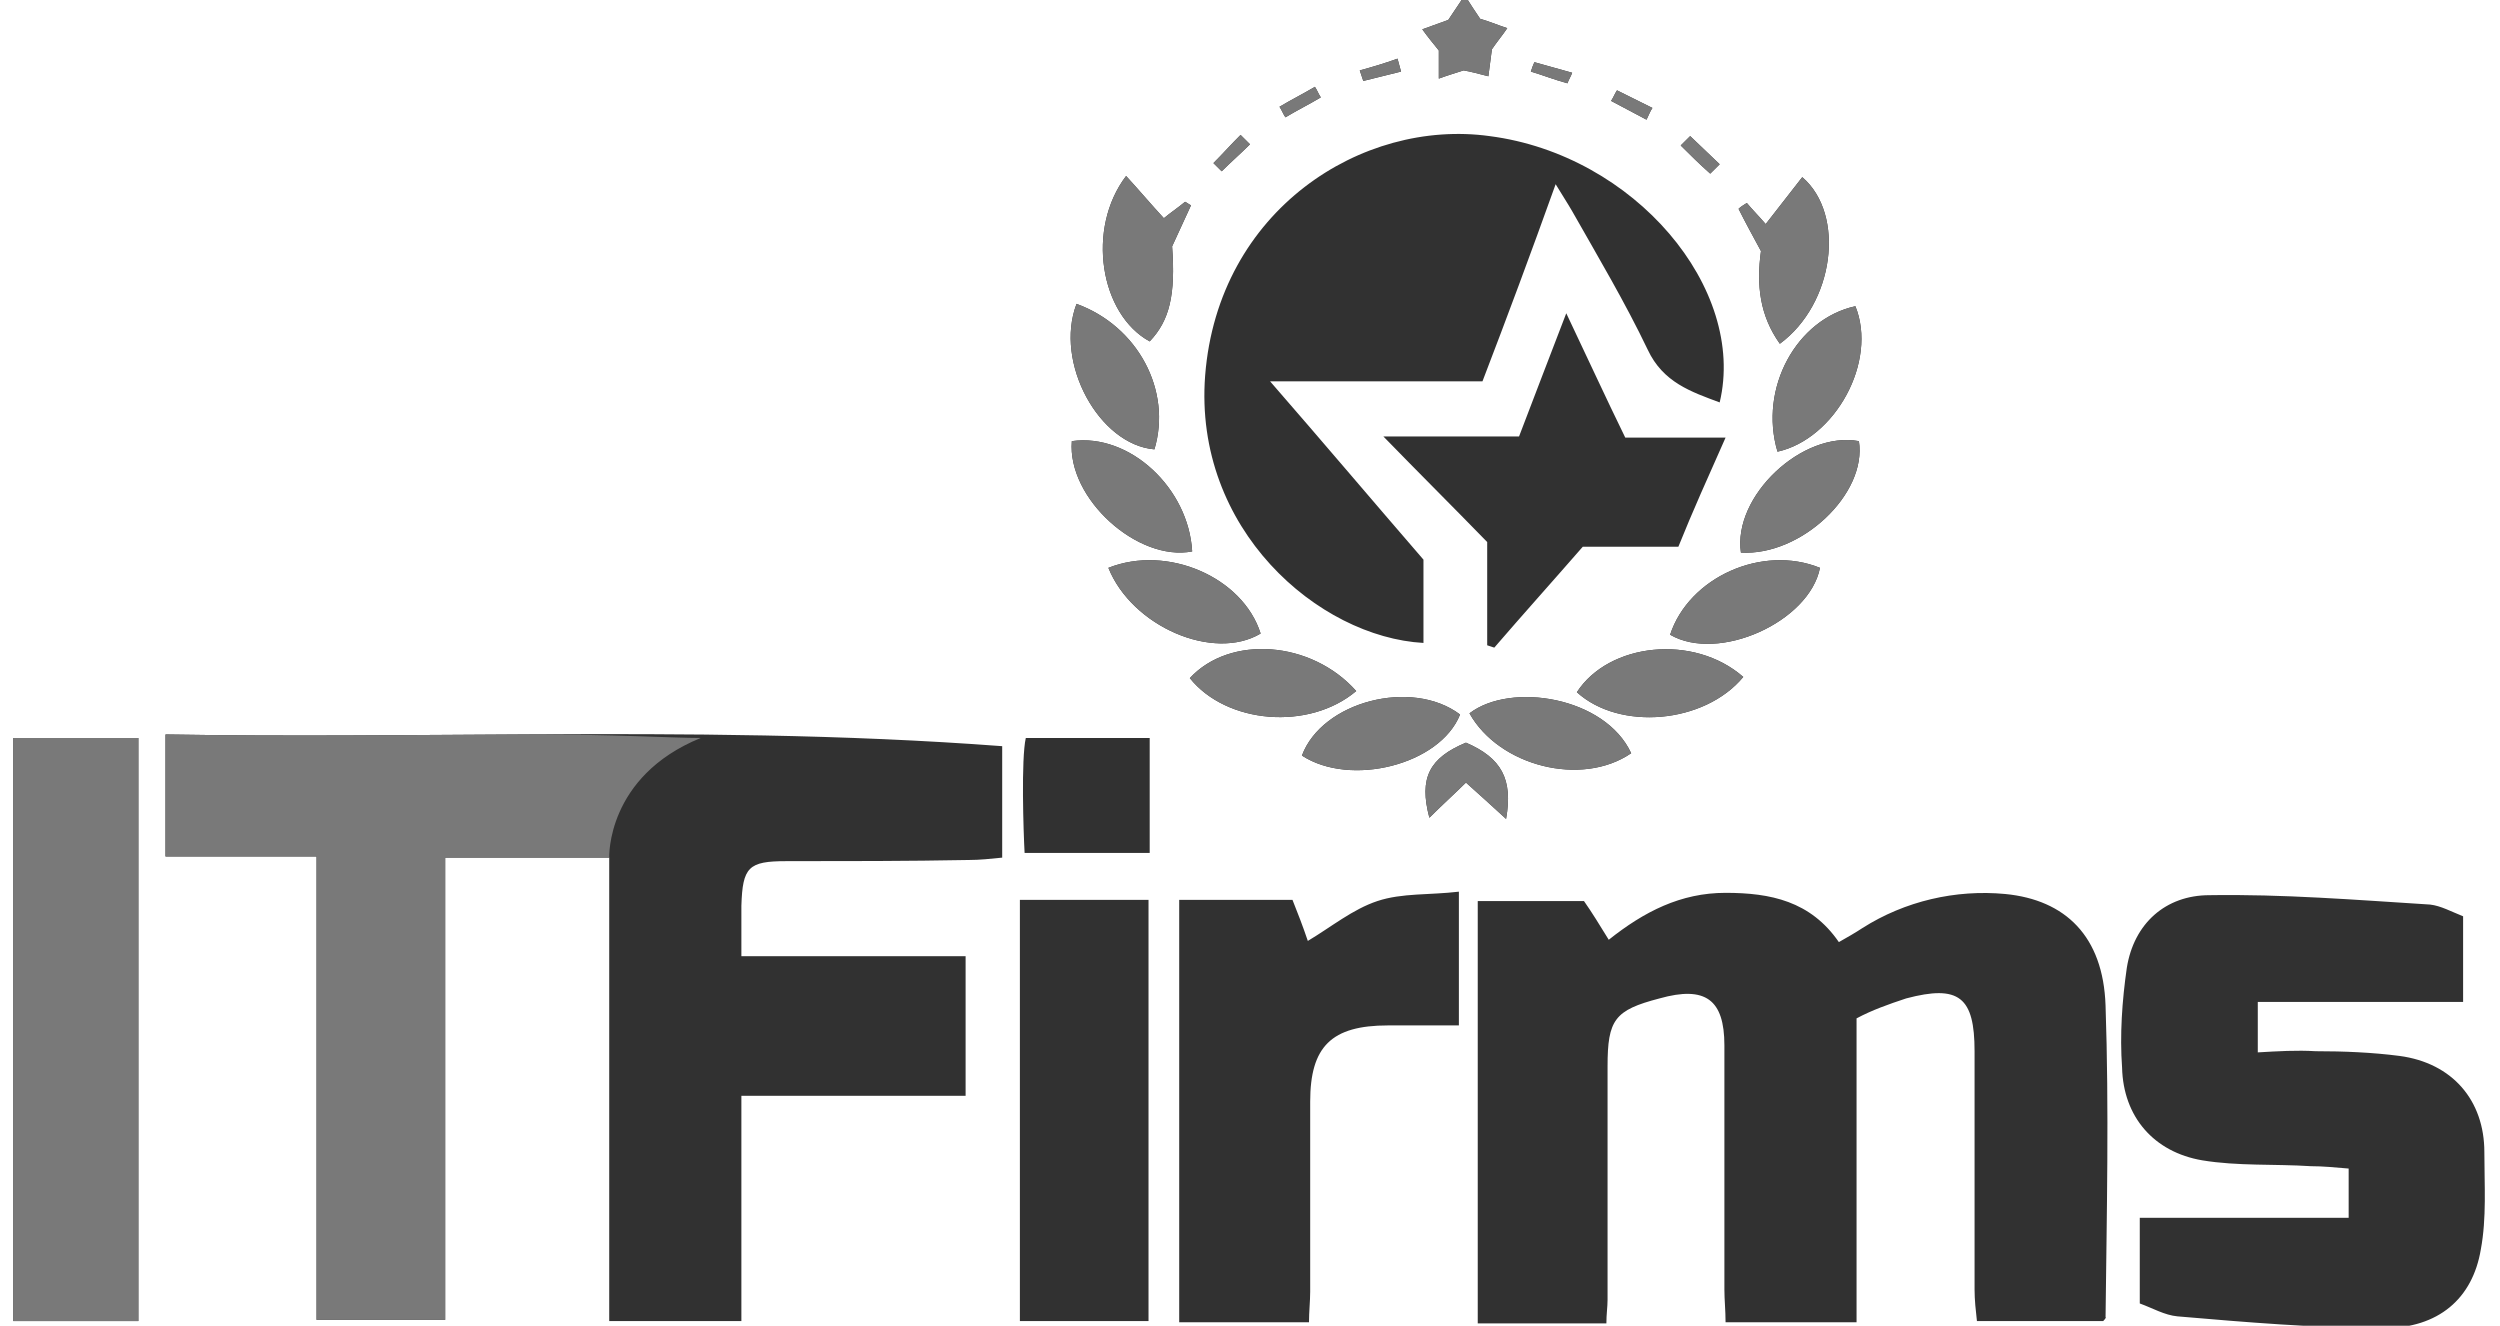 <svg width="132" height="70" viewBox="0 0 132 70" fill="none" xmlns="http://www.w3.org/2000/svg">
  <path d="M122.264 55.504C123.759 55.504 125.255 55.566 126.688 55.752C129.492 56.124 131.174 58.106 131.174 60.832C131.174 62.566 131.299 64.301 130.987 65.973C130.551 68.575 128.744 70.124 125.878 70.124C122.264 70.124 118.588 69.814 114.974 69.504C114.289 69.442 113.666 69.071 112.98 68.823V64.301H124.009V61.699C123.261 61.637 122.638 61.575 122.015 61.575C120.083 61.451 118.152 61.575 116.282 61.266C113.728 60.832 112.108 58.973 112.046 56.372C111.921 54.637 112.046 52.841 112.295 51.106C112.669 48.752 114.351 47.266 116.656 47.266C120.519 47.203 124.382 47.513 128.308 47.761C128.869 47.823 129.429 48.133 130.052 48.38V52.903H119.211V55.566C120.27 55.504 121.267 55.443 122.264 55.504ZM111.049 69.752H104.382C104.319 69.195 104.257 68.637 104.257 68.08C104.257 63.867 104.257 59.655 104.257 55.504C104.257 52.655 103.447 51.973 100.643 52.717C99.709 53.026 98.836 53.336 98.026 53.77V69.814H91.11C91.11 69.195 91.048 68.637 91.048 68.08C91.048 63.805 91.048 59.469 91.048 55.195C91.048 52.779 90.051 52.035 87.621 52.717C85.253 53.336 84.879 53.832 84.879 56.31C84.879 60.398 84.879 64.487 84.879 68.637C84.879 69.009 84.817 69.38 84.817 69.876H78.025V47.575H83.633C84.069 48.195 84.443 48.814 84.942 49.62C86.811 48.133 88.742 47.142 91.11 47.142C93.478 47.142 95.596 47.575 97.092 49.743C97.528 49.496 97.964 49.248 98.338 49C100.581 47.575 103.26 46.956 105.877 47.203C109.055 47.513 111.049 49.434 111.173 53.089C111.36 58.54 111.236 64.053 111.173 69.566C111.236 69.504 111.173 69.628 111.049 69.752ZM93.852 23.849C92.855 20.504 94.849 16.849 97.964 16.168C99.148 19.08 96.905 23.168 93.852 23.849ZM92.979 13.257C92.543 12.451 92.169 11.77 91.796 11.027C91.92 10.903 92.045 10.841 92.232 10.717C92.543 11.088 92.855 11.398 93.229 11.832C93.852 11.027 94.537 10.159 95.16 9.354C97.466 11.336 96.842 16.044 93.976 18.15C92.917 16.664 92.73 15.053 92.979 13.257ZM83.571 28.867C81.951 30.726 80.393 32.46 78.898 34.195L78.524 34.071V28.619C76.655 26.699 74.91 24.965 73.041 23.044H80.206C81.016 20.938 81.764 18.956 82.699 16.54C83.82 18.894 84.755 20.938 85.814 23.106H91.11C90.175 25.212 89.365 27.009 88.618 28.867H83.571ZM86.998 18.46C85.814 15.982 84.381 13.566 83.01 11.15C82.761 10.717 82.512 10.345 82.138 9.726C80.829 13.38 79.583 16.726 78.275 20.133H67.059C69.863 23.354 72.48 26.451 75.159 29.549V33.947C69.614 33.637 63.009 27.938 63.632 19.823C64.318 11.088 71.919 6.257 78.649 7.186C86.312 8.177 92.232 15.239 90.799 21.248C89.303 20.69 87.808 20.195 86.998 18.46ZM88.742 7.681L89.241 7.186L90.799 8.673C90.612 8.858 90.487 8.982 90.3 9.168C89.739 8.673 89.241 8.177 88.742 7.681ZM85.066 5.327C85.191 5.142 85.253 4.956 85.378 4.77C86.001 5.08 86.624 5.389 87.247 5.699C87.122 5.885 87.06 6.071 86.936 6.319L85.066 5.327ZM80.829 3.779C80.892 3.593 80.954 3.407 81.016 3.283L83.01 3.841C82.948 4.027 82.823 4.212 82.761 4.398C82.076 4.212 81.452 3.965 80.829 3.779ZM78.586 4.027C78.088 3.903 77.652 3.779 77.278 3.717C76.904 3.841 76.468 3.965 75.969 4.15V2.664C75.72 2.354 75.409 1.982 75.097 1.549C75.596 1.363 75.969 1.239 76.468 1.053C76.717 0.681 76.966 0.31 77.34 -0.248C77.652 0.248 77.901 0.619 78.15 0.991C78.586 1.115 79.022 1.301 79.583 1.487C79.334 1.858 79.022 2.23 78.773 2.602C78.711 3.035 78.649 3.531 78.586 4.027ZM71.795 3.717C72.48 3.531 73.103 3.345 73.789 3.097C73.851 3.345 73.913 3.531 73.975 3.779L71.982 4.274C71.919 4.088 71.857 3.903 71.795 3.717ZM67.558 5.637C68.181 5.265 68.804 4.956 69.427 4.584C69.552 4.77 69.614 4.956 69.739 5.142C69.115 5.513 68.492 5.823 67.869 6.195C67.745 6.009 67.682 5.823 67.558 5.637ZM64.069 8.611C64.567 8.115 65.003 7.619 65.502 7.124C65.689 7.31 65.813 7.434 66 7.619C65.502 8.115 65.003 8.549 64.505 9.044C64.318 8.858 64.193 8.735 64.069 8.611ZM56.592 23.292C59.645 22.858 62.76 25.77 62.947 29.115C60.081 29.673 56.342 26.327 56.592 23.292ZM60.704 18.026C58.087 16.602 57.339 12.08 59.458 9.292C60.143 10.035 60.766 10.779 61.452 11.522C61.825 11.212 62.199 10.965 62.573 10.655C62.698 10.717 62.76 10.779 62.885 10.841C62.573 11.522 62.262 12.204 61.888 13.009C62.075 15.549 61.763 16.912 60.704 18.026ZM60.953 23.726C58.025 23.478 55.657 19.142 56.841 16.044C60.081 17.221 61.888 20.628 60.953 23.726ZM60.704 45.035H54.099C54.037 43.92 53.912 40.08 54.162 38.965H60.704V45.035ZM60.642 69.752H53.85V47.513H60.642V69.752ZM41.513 45.469C39.519 45.469 39.208 45.779 39.145 47.823C39.145 48.628 39.145 49.434 39.145 50.487H50.984V57.858H39.145V69.752H32.167V45.283H27.837H23.506V69.69H16.715V45.221H8.739V38.779C15.122 38.886 21.481 38.808 27.837 38.775C36.187 38.731 44.531 38.765 52.916 39.398V45.283C52.292 45.345 51.732 45.407 51.171 45.407C47.931 45.469 44.753 45.469 41.513 45.469ZM0.702 38.965H7.306V69.752H0.702V38.965ZM66.561 33.451C64.069 34.938 59.769 33.08 58.523 29.982C61.639 28.743 65.626 30.478 66.561 33.451ZM69.053 49.681C70.299 48.938 71.421 48.009 72.729 47.575C74.038 47.142 75.471 47.266 77.029 47.08V54.142C75.72 54.142 74.474 54.142 73.29 54.142C70.299 54.142 69.178 55.257 69.178 58.168C69.178 61.513 69.178 64.858 69.178 68.204C69.178 68.699 69.115 69.257 69.115 69.814H62.262V47.513H68.243C68.492 48.133 68.804 48.938 69.053 49.681ZM62.822 35.805C64.941 33.513 69.24 33.823 71.608 36.487C69.115 38.593 64.754 38.221 62.822 35.805ZM77.091 37.726C76.032 40.389 71.296 41.566 68.742 39.894C69.801 37.044 74.536 35.805 77.091 37.726ZM77.402 41.319C76.842 41.876 76.219 42.434 75.471 43.177C74.91 41.071 75.471 40.018 77.402 39.212C79.272 40.018 79.895 41.133 79.521 43.239C78.711 42.496 78.025 41.876 77.402 41.319ZM77.589 37.664C79.77 35.991 84.755 36.796 86.126 39.77C83.509 41.566 79.147 40.451 77.589 37.664ZM83.259 36.549C84.942 33.947 89.428 33.451 92.045 35.743C89.989 38.221 85.502 38.593 83.259 36.549ZM98.151 23.292C98.587 26.08 95.098 29.363 91.92 29.177C91.484 26.203 95.16 22.735 98.151 23.292ZM88.182 33.513C89.179 30.478 93.042 28.743 96.095 29.982C95.534 32.832 90.736 35 88.182 33.513Z" fill="#313131"/>
  <path d="M93.852 23.849C92.855 20.504 94.849 16.849 97.964 16.168C99.148 19.08 96.905 23.168 93.852 23.849ZM92.979 13.257C92.543 12.451 92.169 11.77 91.796 11.027C91.92 10.903 92.045 10.841 92.232 10.717C92.543 11.088 92.855 11.398 93.229 11.832C93.852 11.027 94.537 10.159 95.16 9.354C97.466 11.336 96.842 16.044 93.976 18.15C92.917 16.664 92.73 15.053 92.979 13.257ZM88.742 7.681L89.241 7.186L90.799 8.673C90.612 8.858 90.487 8.982 90.3 9.168C89.739 8.673 89.241 8.177 88.742 7.681ZM85.066 5.327C85.191 5.142 85.253 4.956 85.378 4.77C86.001 5.08 86.624 5.389 87.247 5.699C87.122 5.885 87.06 6.071 86.936 6.319L85.066 5.327ZM80.829 3.779C80.892 3.593 80.954 3.407 81.016 3.283L83.01 3.841C82.948 4.027 82.823 4.212 82.761 4.398C82.076 4.212 81.452 3.965 80.829 3.779ZM78.586 4.027C78.088 3.903 77.652 3.779 77.278 3.717C76.904 3.841 76.468 3.965 75.969 4.15V2.664C75.72 2.354 75.409 1.982 75.097 1.549C75.596 1.363 75.969 1.239 76.468 1.053C76.717 0.681 76.966 0.31 77.34 -0.248C77.652 0.248 77.901 0.619 78.15 0.991C78.586 1.115 79.022 1.301 79.583 1.487C79.334 1.858 79.022 2.23 78.773 2.602C78.711 3.035 78.649 3.531 78.586 4.027ZM71.795 3.717C72.48 3.531 73.103 3.345 73.789 3.097C73.851 3.345 73.913 3.531 73.975 3.779L71.982 4.274C71.919 4.088 71.857 3.903 71.795 3.717ZM67.558 5.637C68.181 5.265 68.804 4.956 69.427 4.584C69.552 4.77 69.614 4.956 69.739 5.142C69.115 5.513 68.492 5.823 67.869 6.195C67.745 6.009 67.682 5.823 67.558 5.637ZM64.069 8.611C64.567 8.115 65.003 7.619 65.502 7.124C65.689 7.31 65.813 7.434 66 7.619C65.502 8.115 65.003 8.549 64.505 9.044C64.318 8.858 64.193 8.735 64.069 8.611ZM56.592 23.292C59.645 22.858 62.76 25.77 62.947 29.115C60.081 29.673 56.342 26.327 56.592 23.292ZM60.704 18.026C58.087 16.602 57.339 12.08 59.458 9.292C60.143 10.035 60.766 10.779 61.452 11.522C61.825 11.212 62.199 10.965 62.573 10.655C62.698 10.717 62.76 10.779 62.885 10.841C62.573 11.522 62.262 12.204 61.888 13.009C62.075 15.549 61.763 16.912 60.704 18.026ZM60.953 23.726C58.025 23.478 55.657 19.142 56.841 16.044C60.081 17.221 61.888 20.628 60.953 23.726ZM32.167 45.283H27.837H23.506V69.69H16.715V45.221H8.739V38.779C15.122 38.886 21.481 38.808 27.837 38.775C32.5 38.775 35.5 38.965 37 38.965C32 41 32.167 45.283 32.167 45.283ZM0.702 38.965H7.306V69.752H0.702V38.965ZM66.561 33.451C64.069 34.938 59.769 33.08 58.523 29.982C61.639 28.743 65.626 30.478 66.561 33.451ZM62.822 35.805C64.941 33.513 69.24 33.823 71.608 36.487C69.115 38.593 64.754 38.221 62.822 35.805ZM77.091 37.726C76.032 40.389 71.296 41.566 68.742 39.894C69.801 37.044 74.536 35.805 77.091 37.726ZM77.402 41.319C76.842 41.876 76.219 42.434 75.471 43.177C74.91 41.071 75.471 40.018 77.402 39.212C79.272 40.018 79.895 41.133 79.521 43.239C78.711 42.496 78.025 41.876 77.402 41.319ZM77.589 37.664C79.77 35.991 84.755 36.796 86.126 39.77C83.509 41.566 79.147 40.451 77.589 37.664ZM83.259 36.549C84.942 33.947 89.428 33.451 92.045 35.743C89.989 38.221 85.502 38.593 83.259 36.549ZM98.151 23.292C98.587 26.08 95.098 29.363 91.92 29.177C91.484 26.203 95.16 22.735 98.151 23.292ZM88.182 33.513C89.179 30.478 93.042 28.743 96.095 29.982C95.534 32.832 90.736 35 88.182 33.513Z" fill="#797979"/>
</svg>
